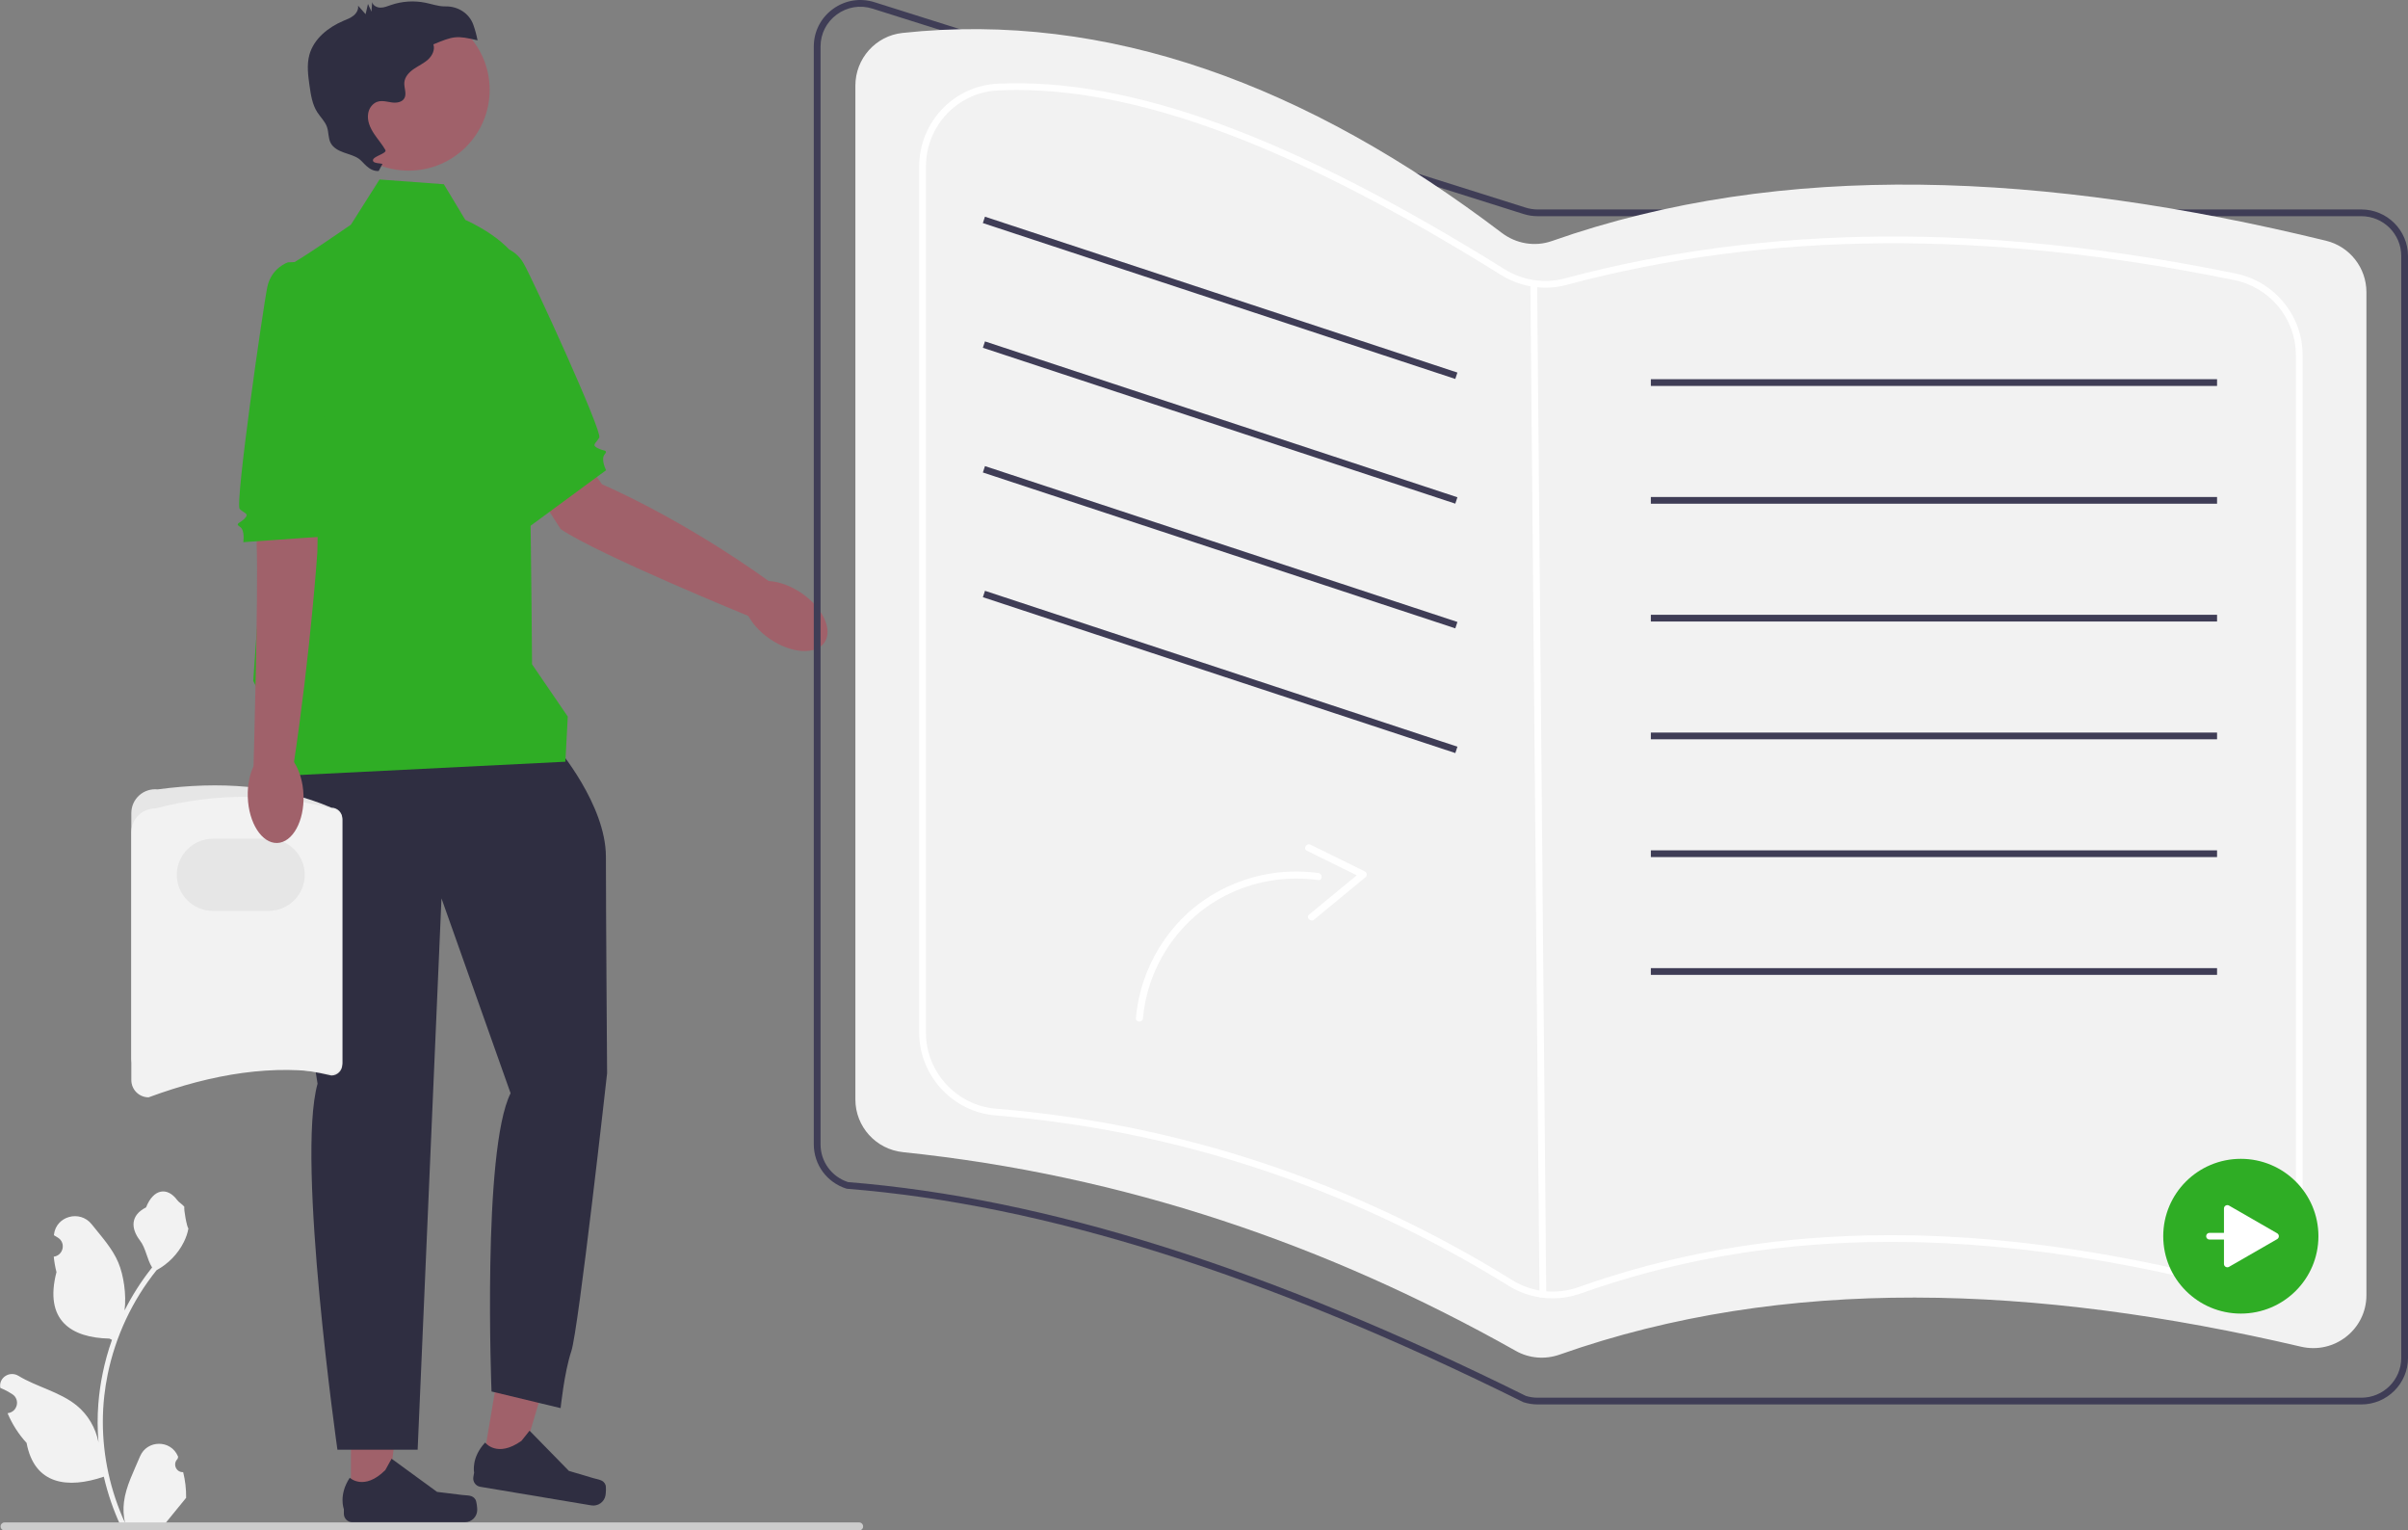 <svg xmlns="http://www.w3.org/2000/svg" xmlns:xlink="http://www.w3.org/1999/xlink" width="277" height="176" xml:space="preserve"><rect width="100%" height="100%" fill="#808080" stroke="none"/><defs><clipPath id="clip0"><rect x="513" y="102" width="277" height="176"></rect></clipPath></defs><g clip-path="url(#clip0)" transform="translate(-513 -102)"><path d="M58.6 41.447 69.045 55.704C69.045 55.704 77.95 59.449 88.357 66.967L85.866 70.856C85.866 70.856 68.688 63.822 64.292 60.85L56.264 48.266 58.6 41.447Z" fill="#A0616A" transform="matrix(1.003 0 0 1 513.013 102)"></path><path d="M93.441 70.9C93.441 73.878 92.007 76.292 90.239 76.292 88.471 76.292 87.037 73.878 87.037 70.9 87.037 67.922 88.471 65.507 90.239 65.507 92.007 65.507 93.441 67.922 93.441 70.9Z" fill="#A0616A" transform="matrix(0.565 -0.825 0.827 0.564 493.763 207.304)"></path><path d="M53.495 29.276 56.913 28.306C56.913 28.306 58.903 28.31 60.026 30.264 61.148 32.218 69.095 49.643 68.719 50.318 68.342 50.993 67.816 51.142 68.491 51.518 69.166 51.895 69.784 51.704 69.324 52.269 68.864 52.833 69.5 54.073 69.5 54.073L60.732 60.542 53.495 29.276Z" fill="#2FAD25" transform="matrix(1.003 0 0 1 513.013 102)"></path><path d="M40.235 172.553 44.404 172.552 46.388 156.468 40.234 156.468 40.235 172.553Z" fill="#A0616A" transform="matrix(1.003 0 0 1 513.013 102)"></path><path d="M54.521 172.458 54.521 172.458C54.651 172.677 54.72 173.383 54.72 173.637L54.72 173.637C54.72 174.419 54.086 175.052 53.304 175.052L40.391 175.052C39.858 175.052 39.425 174.62 39.425 174.087L39.425 173.549C39.425 173.549 38.786 171.933 40.102 169.941 40.102 169.941 41.736 171.501 44.179 169.058L44.899 167.754 50.113 171.567 53.003 171.922C53.636 172 54.196 171.91 54.521 172.458Z" fill="#2F2E41" transform="matrix(1.003 0 0 1 513.013 102)"></path><path d="M55.327 168.489 59.439 169.179 64.06 153.646 57.991 152.627 55.327 168.489Z" fill="#A0616A" transform="matrix(1.003 0 0 1 513.013 102)"></path><path d="M69.432 170.763 69.432 170.763C69.524 171 69.474 171.707 69.432 171.958L69.432 171.958C69.303 172.729 68.573 173.249 67.802 173.119L55.067 170.98C54.541 170.891 54.186 170.394 54.274 169.868L54.364 169.337C54.364 169.337 54.001 167.638 55.628 165.892 55.628 165.892 56.982 167.701 59.796 165.696L60.722 164.529 65.232 169.153 68.023 169.983C68.634 170.165 69.202 170.169 69.432 170.763Z" fill="#2F2E41" transform="matrix(1.003 0 0 1 513.013 102)"></path><path d="M63.875 85.958C63.875 85.958 69.478 92.517 69.478 98.53 69.478 104.542 69.614 123.43 69.614 123.43 69.614 123.43 66.335 152.915 65.515 155.375 64.695 157.835 64.285 161.934 64.285 161.934L56.359 160.021C56.359 160.021 55.266 132.281 58.546 125.722L50.62 103.313 47.887 166.717 38.687 166.717C38.687 166.717 33.949 133.375 36.409 124.629 36.409 124.629 30.943 91.288 32.31 89.374 33.676 87.461 63.875 85.958 63.875 85.958Z" fill="#2F2E41" transform="matrix(1.003 0 0 1 513.013 102)"></path><path d="M43.515 20.641 50.894 21.188 53.353 25.287C53.353 25.287 59.092 27.747 59.912 31.299 60.732 34.852 61.006 76.393 61.006 76.393L65.105 82.406 64.831 87.598 32.036 89.238 32.036 84.245 29.03 78.306C29.03 78.306 32.31 30.753 33.13 30.48 33.949 30.206 40.235 25.834 40.235 25.834L43.515 20.641Z" fill="#2FAD25" transform="matrix(1.003 0 0 1 513.013 102)"></path><path d="M56.146 10.332C56.146 15.464 51.986 19.624 46.854 19.624 41.722 19.624 37.562 15.464 37.562 10.332 37.562 5.2 41.722 1.04 46.854 1.04 51.986 1.04 56.146 5.2 56.146 10.332Z" fill="#A0616A" transform="matrix(1.003 0 0 1 513.013 102)"></path><path d="M54.276 2.858C53.803 1.517 52.492 0.704 51.07 0.735 51.01 0.737 50.95 0.736 50.89 0.734 50.174 0.705 49.487 0.46 48.785 0.317 47.477 0.049 46.097 0.139 44.835 0.573 44.442 0.708 44.049 0.878 43.634 0.878 43.219 0.878 42.767 0.65 42.666 0.248 42.642 0.612 42.618 0.976 42.594 1.341 42.459 1.046 42.324 0.751 42.189 0.456L41.918 1.632 41.051 0.649C41.129 1.082 40.876 1.519 40.534 1.796 40.192 2.073 39.77 2.226 39.365 2.399 37.617 3.144 35.976 4.463 35.473 6.295 35.154 7.452 35.321 8.681 35.489 9.869 35.639 10.92 35.8 12.007 36.372 12.901 36.738 13.474 37.265 13.957 37.488 14.599 37.696 15.198 37.617 15.884 37.913 16.445 38.21 17.009 38.822 17.327 39.422 17.541 40.022 17.756 40.66 17.907 41.176 18.279 41.693 18.652 42.292 19.725 43.417 19.668L43.781 18.985C44.154 18.681 42.772 18.922 42.757 18.441 42.743 17.959 44.421 17.661 44.183 17.242 43.818 16.599 43.325 16.04 42.914 15.425 42.433 14.707 42.055 13.868 42.221 12.991 42.285 12.65 42.445 12.328 42.688 12.08 43.389 11.366 44.171 11.68 44.93 11.782 45.454 11.852 46.079 11.771 46.351 11.318 46.669 10.788 46.315 10.114 46.358 9.497 46.404 8.844 46.899 8.308 47.438 7.936 47.976 7.564 48.587 7.292 49.072 6.852 49.557 6.411 49.902 5.723 49.691 5.103 51.987 4.147 52.339 4.057 54.758 4.64 54.642 4.035 54.481 3.439 54.276 2.858Z" fill="#2F2E41" transform="matrix(1.003 0 0 1 513.013 102)"></path><path d="M15.049 121.702 15.049 93.498C15.049 92.724 15.378 91.984 15.953 91.466 16.528 90.949 17.299 90.698 18.068 90.779 25.196 89.82 31.91 90.277 37.994 92.881 38.683 92.881 39.243 93.441 39.243 94.13L39.243 122.433C39.243 123.122 38.683 123.683 37.994 123.683 31.297 122.112 24.233 122.521 17.03 123.683 15.937 123.683 15.049 122.794 15.049 121.702Z" fill="#E6E6E6" transform="matrix(1.003 0 0 1 513.013 102)"></path><path d="M15.049 124.213 15.049 95.71C15.049 94.203 16.275 92.977 17.782 92.977 24.598 91.194 31.335 91.191 37.994 92.977 38.683 92.977 39.243 93.538 39.243 94.227L39.243 122.24C39.243 122.928 38.685 123.488 37.997 123.49 31.431 122.347 24.399 123.46 17.03 126.194 15.937 126.194 15.049 125.305 15.049 124.213Z" fill="#F2F2F2" transform="matrix(1.003 0 0 1 513.013 102)"></path><path d="M30.788 104.756 24.414 104.756C22.125 104.756 20.263 102.894 20.263 100.605 20.263 98.316 22.125 96.453 24.414 96.453L30.788 96.453C33.077 96.453 34.939 98.316 34.939 100.605 34.939 102.894 33.077 104.756 30.788 104.756Z" fill="#E6E6E6" transform="matrix(1.003 0 0 1 513.013 102)"></path><path d="M36.629 48.774 36.386 63.489C36.386 63.489 35.607 74.957 33.673 87.863L29.064 88.157C29.064 88.157 29.631 68.006 29.425 62.703L29.751 50.926 36.629 48.774Z" fill="#A0616A" transform="matrix(1.003 0 0 1 513.013 102)"></path><path d="M34.82 91.6C34.82 94.576 33.388 96.988 31.621 96.988 29.855 96.988 28.422 94.576 28.422 91.6 28.422 88.625 29.855 86.213 31.621 86.213 33.388 86.213 34.82 88.625 34.82 91.6Z" fill="#A0616A" transform="matrix(1.002 -0.034 0.034 0.999 509.91 103.127)"></path><path d="M36.558 30.039 33.007 30.169C33.007 30.169 31.115 30.784 30.649 32.989 30.182 35.194 26.911 58.012 27.477 58.538 28.043 59.064 28.589 59.044 28.063 59.61 27.537 60.176 26.89 60.185 27.501 60.58 28.113 60.976 27.889 62.352 27.889 62.352L37.709 61.656 36.558 30.039Z" fill="#2FAD25" transform="matrix(1.003 0 0 1 513.013 102)"></path><path d="M270.809 161.51 176.343 161.51C175.795 161.51 175.252 161.426 174.73 161.261L174.674 161.239C145.094 146.538 119.733 138.515 97.142 136.71L97.057 136.693C94.822 135.986 93.32 133.936 93.32 131.592L93.32 5.354C93.32 3.631 94.118 2.058 95.508 1.039 96.899 0.02 98.639-0.266 100.283 0.254L174.963 23.875C175.41 24.017 175.875 24.088 176.343 24.088L270.809 24.088C273.759 24.088 276.159 26.488 276.159 29.438L276.159 156.16C276.159 159.11 273.759 161.51 270.809 161.51ZM174.991 160.532C175.429 160.667 175.884 160.736 176.343 160.736L270.809 160.736C273.332 160.736 275.385 158.684 275.385 156.16L275.385 29.438C275.385 26.915 273.332 24.862 270.809 24.862L176.343 24.862C175.795 24.862 175.252 24.778 174.73 24.613L100.05 0.992C98.644 0.547 97.155 0.792 95.966 1.663 94.776 2.535 94.094 3.88 94.094 5.354L94.094 131.592C94.094 133.583 95.36 135.325 97.249 135.942 119.922 137.762 145.353 145.805 174.991 160.532Z" fill="#3F3D56" transform="matrix(1.003 0 0 1 513.013 102)"></path><path d="M178.866 155.777C204.623 146.663 233.357 147.709 263.883 154.869 267.716 155.767 271.39 152.882 271.39 148.946L271.39 33.6C271.39 30.799 269.48 28.35 266.759 27.685 234.557 19.81 204.477 18.361 177.97 27.719 176.028 28.404 173.872 28.033 172.234 26.786 149.897 9.782 127.036 1.257 103.493 3.788 100.413 4.119 98.09 6.744 98.09 9.842L98.09 126.445C98.09 129.567 100.452 132.177 103.557 132.5 128.898 135.136 152.183 143.124 173.839 155.356 175.372 156.222 177.205 156.365 178.866 155.777Z" fill="#F2F2F2" transform="matrix(1.003 0 0 1 513.013 102)"></path><path d="M178.038 149.309C176.284 149.309 174.556 148.827 173.034 147.882 154.847 136.587 135.033 129.988 114.142 128.27 109.244 127.867 105.408 123.689 105.408 118.759L105.408 19.161C105.408 14.049 109.372 9.86 114.433 9.625 129.643 8.916 148.111 15.699 172.55 30.964 174.618 32.255 177.131 32.638 179.447 32.017 202.673 25.782 227.85 25.6 256.418 31.46 260.852 32.37 264.072 36.306 264.072 40.82L264.072 138.037C264.072 140.971 262.752 143.696 260.451 145.513 258.134 147.344 255.152 148 252.269 147.314 225.244 140.882 202.039 141.347 181.324 148.736L181.324 148.736C180.249 149.12 179.138 149.309 178.038 149.309ZM116.605 10.349C115.885 10.349 115.174 10.365 114.469 10.398 109.822 10.614 106.182 14.463 106.182 19.161L106.182 118.759C106.182 123.29 109.706 127.129 114.205 127.498 135.22 129.228 155.15 135.864 173.442 147.224 175.718 148.638 178.496 148.923 181.064 148.007L181.194 148.371 181.064 148.007C201.923 140.566 225.273 140.093 252.448 146.561 255.099 147.192 257.841 146.589 259.972 144.906 262.086 143.236 263.298 140.733 263.298 138.037L263.298 40.82C263.298 36.672 260.339 33.054 256.262 32.218 227.815 26.383 202.755 26.561 179.648 32.764 177.125 33.441 174.389 33.024 172.14 31.62 148.98 17.154 131.245 10.349 116.605 10.349Z" fill="#FFFFFF" transform="matrix(1.003 0 0 1 513.013 102)"></path><path d="M176.046 32.596 176.82 32.596 176.82 149.131 176.046 149.131Z" fill="#FFFFFF" transform="matrix(1.003 -0.009 0.009 1 512.178 103.634)"></path><path d="M139.575 5.702 140.348 5.702 140.348 62.789 139.575 62.789Z" fill="#3F3D56" transform="matrix(0.315 -0.949 0.952 0.314 576.665 258.319)"></path><path d="M139.575 20.049 140.348 20.049 140.348 77.135 139.575 77.135Z" fill="#3F3D56" transform="matrix(0.315 -0.949 0.952 0.314 563.009 268.156)"></path><path d="M139.575 34.395 140.348 34.395 140.348 91.482 139.575 91.482Z" fill="#3F3D56" transform="matrix(0.315 -0.949 0.952 0.314 549.352 277.992)"></path><path d="M139.575 48.741 140.348 48.741 140.348 105.828 139.575 105.828Z" fill="#3F3D56" transform="matrix(0.315 -0.949 0.952 0.314 535.696 287.829)"></path><path d="M189.321 43.609 254.259 43.609 254.259 44.383 189.321 44.383Z" fill="#3F3D56" transform="matrix(1.003 0 0 1 513.013 102)"></path><path d="M189.321 57.155 254.259 57.155 254.259 57.928 189.321 57.928Z" fill="#3F3D56" transform="matrix(1.003 0 0 1 513.013 102)"></path><path d="M189.321 70.7 254.259 70.7 254.259 71.474 189.321 71.474Z" fill="#3F3D56" transform="matrix(1.003 0 0 1 513.013 102)"></path><path d="M189.321 84.245 254.259 84.245 254.259 85.019 189.321 85.019Z" fill="#3F3D56" transform="matrix(1.003 0 0 1 513.013 102)"></path><path d="M189.321 97.79 254.259 97.79 254.259 98.564 189.321 98.564Z" fill="#3F3D56" transform="matrix(1.003 0 0 1 513.013 102)"></path><path d="M189.321 111.336 254.259 111.336 254.259 112.11 189.321 112.11Z" fill="#3F3D56" transform="matrix(1.003 0 0 1 513.013 102)"></path><path d="M20.994 169.294C20.194 169.343 19.753 168.35 20.357 167.771L20.418 167.532C20.41 167.513 20.402 167.494 20.394 167.475 19.585 165.547 16.846 165.561 16.044 167.491 15.333 169.205 14.427 170.921 14.204 172.732 14.104 173.532 14.149 174.347 14.326 175.131 12.66 171.49 11.782 167.514 11.782 163.516 11.782 162.511 11.837 161.506 11.95 160.504 12.042 159.685 12.17 158.87 12.335 158.063 13.227 153.7 15.159 149.544 17.945 146.072 19.285 145.34 20.402 144.196 21.076 142.824 21.319 142.329 21.509 141.797 21.599 141.254 21.446 141.274 21.024 138.953 21.139 138.81 20.926 138.488 20.546 138.327 20.314 138.013 19.16 136.449 17.57 136.722 16.741 138.848 14.968 139.742 14.95 141.227 16.038 142.654 16.73 143.562 16.826 144.791 17.433 145.762 17.37 145.843 17.305 145.92 17.243 146 16.097 147.47 15.106 149.049 14.271 150.708 14.507 148.864 14.159 146.642 13.564 145.21 12.888 143.579 11.62 142.204 10.504 140.794 9.162 139.099 6.413 139.839 6.176 141.987 6.174 142.007 6.172 142.028 6.17 142.049 6.335 142.142 6.498 142.242 6.657 142.347 7.562 142.946 7.249 144.349 6.176 144.514L6.152 144.518C6.212 145.115 6.315 145.708 6.464 146.29 5.032 151.829 8.124 153.846 12.54 153.937 12.637 153.987 12.732 154.037 12.829 154.084 12.382 155.344 12.025 156.636 11.76 157.945 11.523 159.103 11.358 160.272 11.265 161.447 11.15 162.928 11.16 164.418 11.285 165.897L11.278 165.845C10.96 164.216 10.076 162.694 8.791 161.639 6.878 160.067 4.174 159.488 2.11 158.225 1.116 157.616-0.157 158.403 0.016 159.554L0.024 159.61C0.332 159.735 0.632 159.879 0.922 160.042 1.087 160.136 1.25 160.235 1.409 160.34 2.314 160.938 2.001 162.342 0.928 162.507L0.904 162.511C0.887 162.514 0.872 162.516 0.854 162.519 1.381 163.771 2.116 164.933 3.036 165.935 3.931 170.77 7.778 171.229 11.892 169.821L11.895 169.821C12.345 171.78 13.002 173.694 13.847 175.519L20.819 175.519C20.844 175.441 20.866 175.361 20.889 175.284 20.244 175.324 19.594 175.286 18.96 175.169 19.477 174.534 19.994 173.894 20.512 173.259 20.524 173.247 20.534 173.235 20.544 173.222 20.806 172.897 21.071 172.575 21.334 172.25L21.334 172.25C21.35 171.252 21.231 170.258 20.994 169.294L20.994 169.294Z" fill="#F2F2F2" transform="matrix(1.003 0 0 1 513.013 102)"></path><path d="M98.977 175.54C98.977 175.795 98.772 176 98.517 176L0.515 176C0.259 176 0.054 175.795 0.054 175.54 0.054 175.284 0.259 175.079 0.515 175.079L98.517 175.079C98.772 175.079 98.977 175.284 98.977 175.54Z" fill="#CCCCCC" transform="matrix(1.003 0 0 1 513.013 102)"></path><path d="M265.885 142.164C265.885 147.079 261.901 151.063 256.986 151.063 252.072 151.063 248.087 147.079 248.087 142.164 248.087 137.249 252.072 133.265 256.986 133.265 261.901 133.265 265.885 137.249 265.885 142.164Z" fill="#2FAD25" transform="matrix(1.003 0 0 1 513.013 102)"></path><path d="M261.154 141.829 255.632 138.641C255.374 138.492 255.052 138.678 255.052 138.976L255.052 141.777 253.395 141.777C253.182 141.777 253.008 141.951 253.008 142.164 253.008 142.378 253.182 142.551 253.395 142.551L255.052 142.551 255.052 145.353C255.052 145.651 255.374 145.837 255.632 145.688L261.154 142.499C261.412 142.35 261.412 141.978 261.154 141.829Z" fill="#FFFFFF" transform="matrix(1.003 0 0 1 513.013 102)"></path><path d="M130.263 117.079C130.609 113.114 132.256 109.325 134.891 106.344 137.458 103.439 140.967 101.447 144.75 100.636 146.862 100.182 149.05 100.094 151.189 100.399 151.701 100.472 151.688 101.285 151.17 101.211 147.53 100.692 143.767 101.327 140.496 103.008 137.143 104.731 134.459 107.533 132.801 110.912 131.854 112.845 131.262 114.954 131.075 117.098 131.029 117.617 130.217 117.601 130.263 117.079L130.263 117.079Z" fill="#FFFFFF" transform="matrix(1.003 0 0 1 513.013 102)"></path><path d="M150.289 97.138 156.542 100.224C156.769 100.336 156.807 100.706 156.614 100.866L150.694 105.76C150.293 106.091 149.729 105.506 150.133 105.172L156.053 100.278 156.124 100.921 149.871 97.835C149.401 97.604 149.823 96.908 150.289 97.138L150.289 97.138Z" fill="#FFFFFF" transform="matrix(1.003 0 0 1 513.013 102)"></path></g></svg>